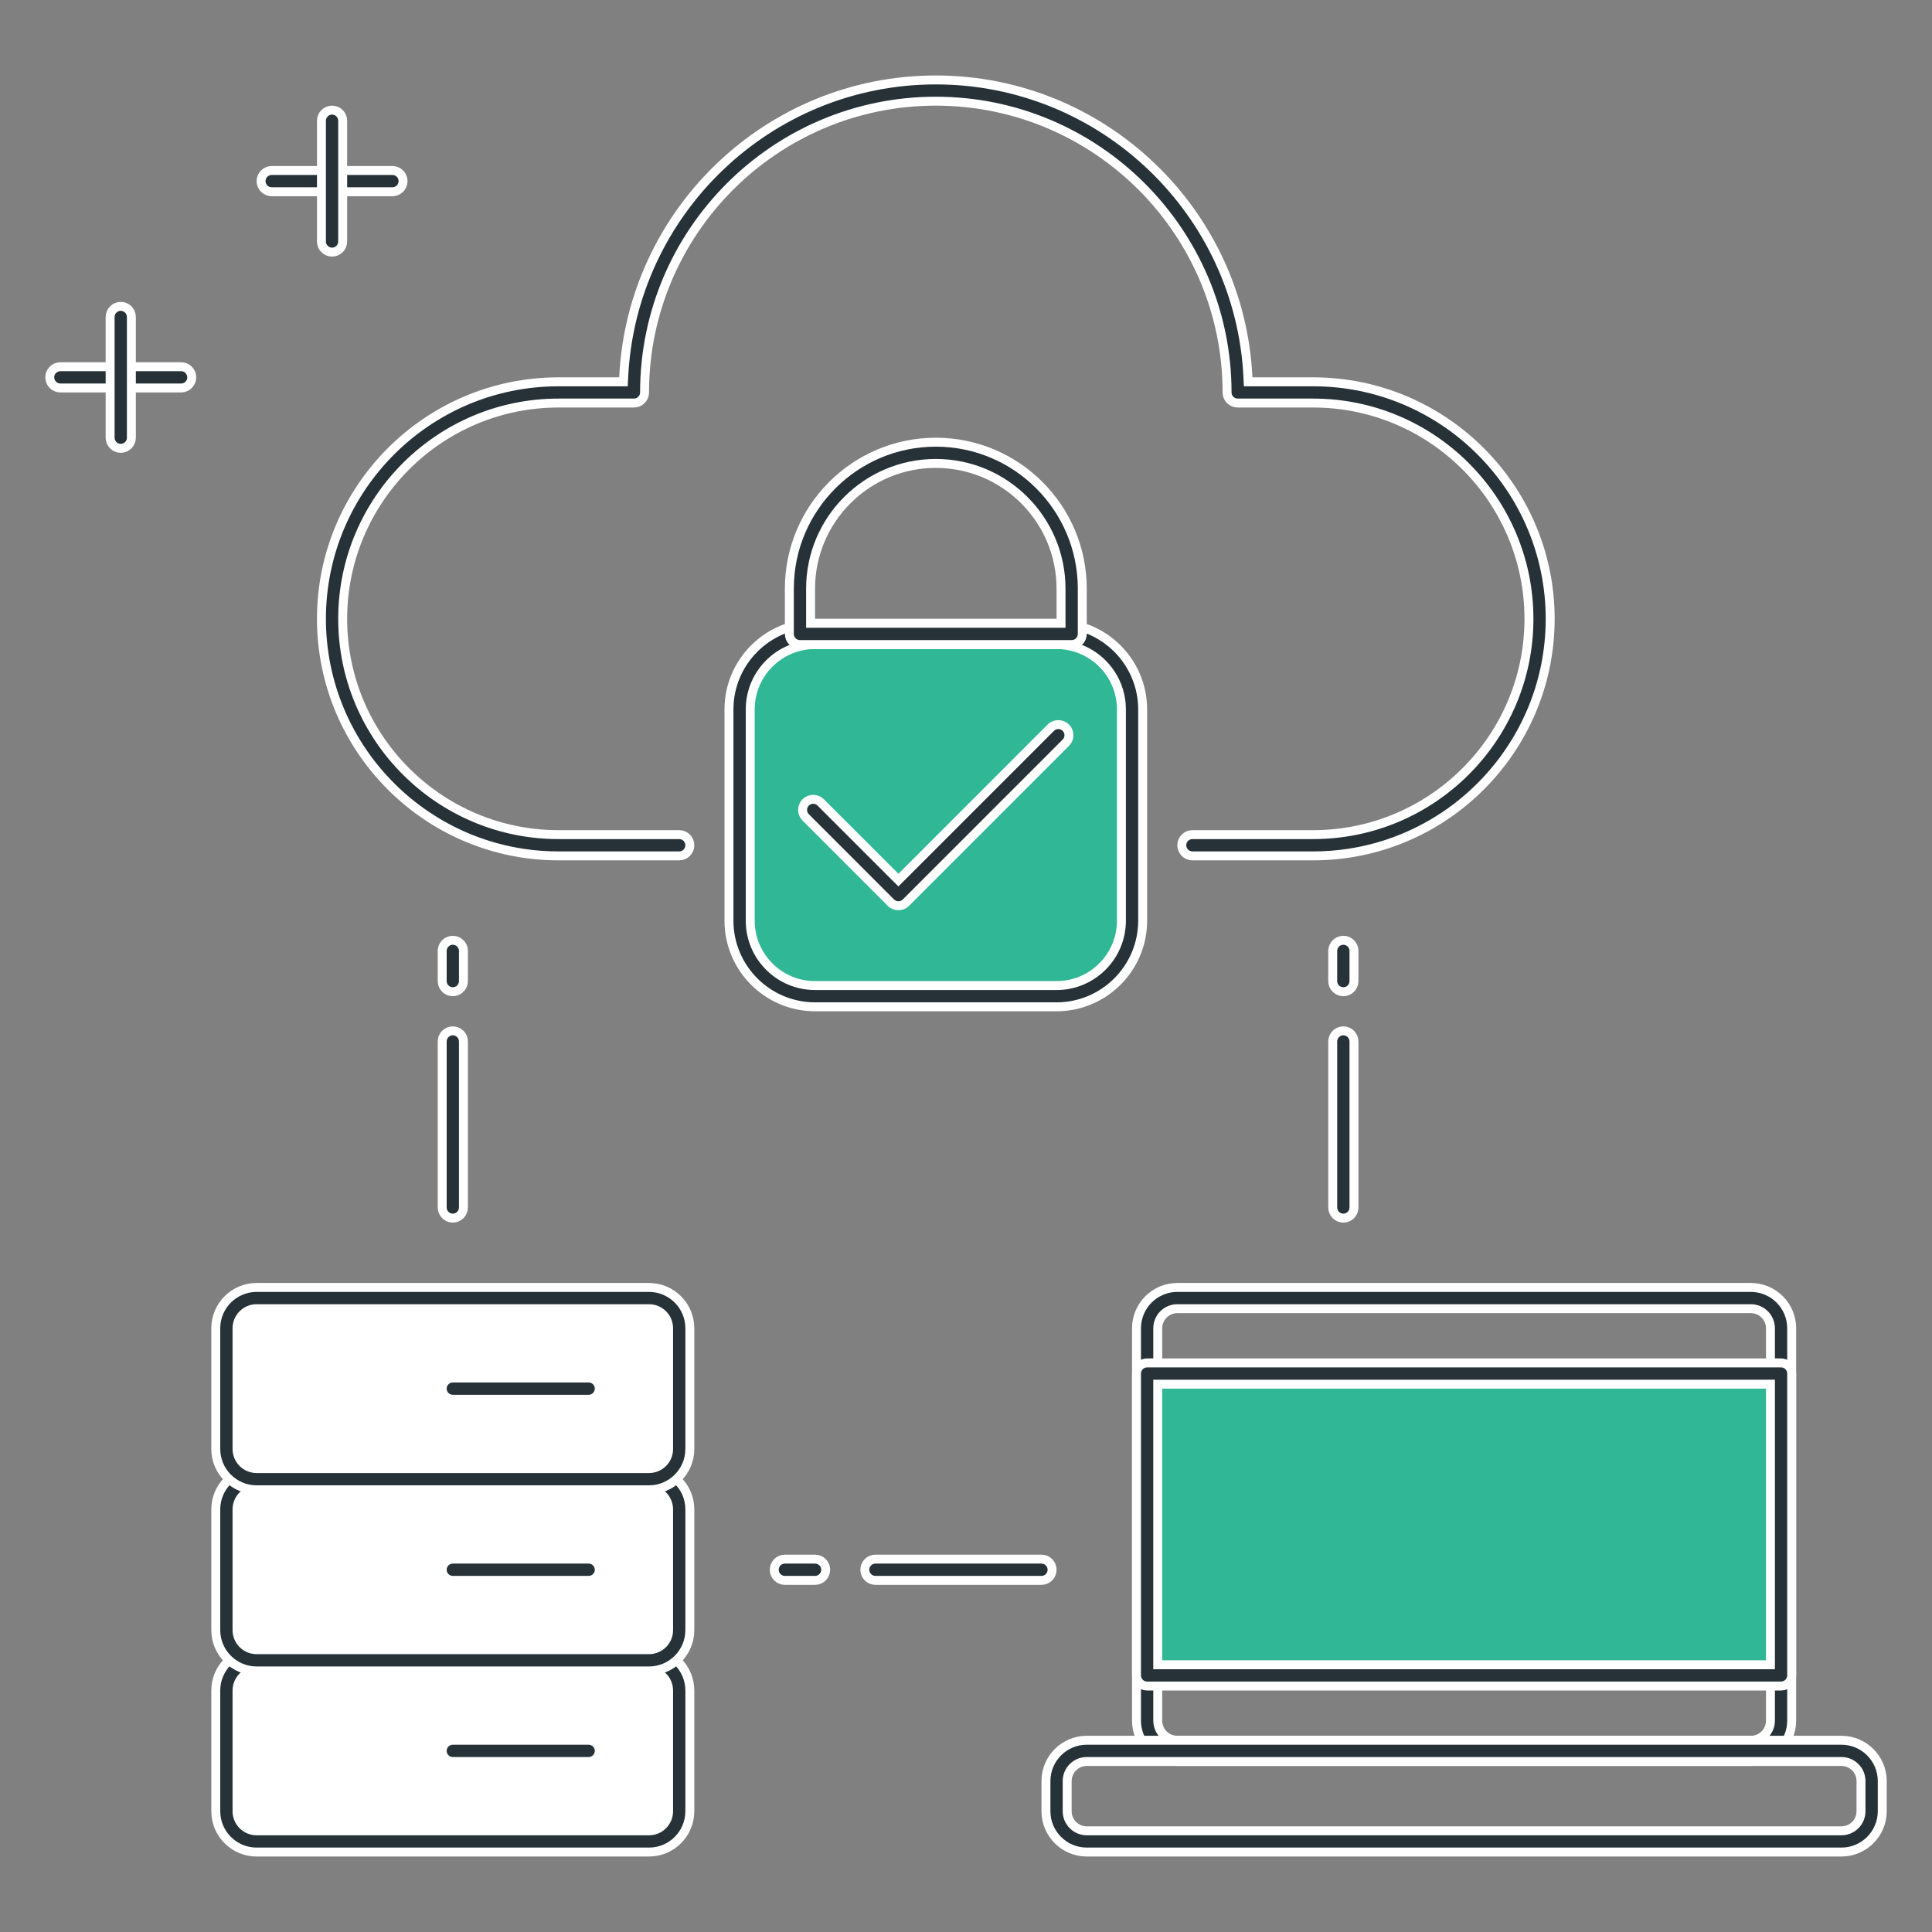 <svg width="108" height="108" viewBox="0 0 108 108" fill="none" xmlns="http://www.w3.org/2000/svg">
<rect x="0" y="0" width="108" height="108" fill="#808080" stroke="none"/>
<g clip-path="url(#clip0_5432_21535)">
<path d="M59.062 55.688H45.562C44.444 55.688 43.371 55.243 42.579 54.452C41.788 53.661 41.344 52.588 41.344 51.469V39.656C41.344 38.537 41.788 37.464 42.579 36.673C43.371 35.882 44.444 35.438 45.562 35.438H59.062C60.181 35.438 61.254 35.882 62.046 36.673C62.837 37.464 63.281 38.537 63.281 39.656V51.469C63.281 52.588 62.837 53.661 62.046 54.452C61.254 55.243 60.181 55.688 59.062 55.688Z" fill="#30B795"/>
<path d="M59.062 56.281H45.562C42.909 56.281 40.75 54.122 40.75 51.469V39.656C40.75 37.003 42.909 34.844 45.562 34.844H59.062C61.716 34.844 63.875 37.003 63.875 39.656V51.469C63.875 54.122 61.716 56.281 59.062 56.281ZM45.562 36.031C43.563 36.031 41.938 37.657 41.938 39.656V51.469C41.938 53.468 43.563 55.094 45.562 55.094H59.062C61.062 55.094 62.688 53.468 62.688 51.469V39.656C62.688 37.657 61.062 36.031 59.062 36.031H45.562Z" fill="#263238" stroke="white" stroke-width="0.5"/>
<path d="M36.281 102.938H14.344C13.896 102.938 13.467 102.76 13.15 102.443C12.834 102.127 12.656 101.698 12.656 101.25V94.5C12.656 94.052 12.834 93.623 13.15 93.307C13.467 92.99 13.896 92.812 14.344 92.812H36.281C36.729 92.812 37.158 92.99 37.474 93.307C37.791 93.623 37.969 94.052 37.969 94.5V101.25C37.969 101.698 37.791 102.127 37.474 102.443C37.158 102.76 36.729 102.938 36.281 102.938Z" fill="white"/>
<path d="M36.281 103.531H14.344C13.086 103.531 12.062 102.507 12.062 101.25V94.5C12.062 93.243 13.086 92.219 14.344 92.219H36.281C37.539 92.219 38.562 93.243 38.562 94.5V101.25C38.562 102.507 37.539 103.531 36.281 103.531ZM14.344 93.406C14.054 93.406 13.775 93.522 13.57 93.727C13.365 93.932 13.25 94.21 13.25 94.5V101.25C13.25 101.54 13.365 101.818 13.57 102.023C13.775 102.229 14.054 102.344 14.344 102.344H36.281C36.571 102.344 36.849 102.229 37.055 102.023C37.26 101.818 37.375 101.54 37.375 101.25V94.5C37.375 94.21 37.26 93.932 37.055 93.727C36.849 93.522 36.571 93.406 36.281 93.406H14.344Z" fill="#263238" stroke="white" stroke-width="0.5"/>
<path d="M32.906 98.469H25.312C25.155 98.469 25.004 98.406 24.893 98.295C24.781 98.183 24.719 98.032 24.719 97.875C24.719 97.718 24.781 97.567 24.893 97.455C25.004 97.344 25.155 97.281 25.312 97.281H32.906C33.064 97.281 33.215 97.344 33.326 97.455C33.437 97.567 33.5 97.718 33.5 97.875C33.5 98.032 33.437 98.183 33.326 98.295C33.215 98.406 33.064 98.469 32.906 98.469Z" fill="#263238" stroke="white" stroke-width="0.5"/>
<path d="M36.281 92.812H14.344C13.896 92.812 13.467 92.635 13.15 92.318C12.834 92.002 12.656 91.573 12.656 91.125V84.375C12.656 83.927 12.834 83.498 13.15 83.182C13.467 82.865 13.896 82.688 14.344 82.688H36.281C36.729 82.688 37.158 82.865 37.474 83.182C37.791 83.498 37.969 83.927 37.969 84.375V91.125C37.969 91.573 37.791 92.002 37.474 92.318C37.158 92.635 36.729 92.812 36.281 92.812Z" fill="white"/>
<path d="M36.281 93.406H14.344C13.086 93.406 12.062 92.382 12.062 91.125V84.375C12.062 83.118 13.086 82.094 14.344 82.094H36.281C37.539 82.094 38.562 83.118 38.562 84.375V91.125C38.562 92.382 37.539 93.406 36.281 93.406ZM14.344 83.281C14.054 83.281 13.775 83.397 13.57 83.602C13.365 83.807 13.25 84.085 13.25 84.375V91.125C13.25 91.415 13.365 91.693 13.57 91.898C13.775 92.103 14.054 92.219 14.344 92.219H36.281C36.571 92.219 36.849 92.103 37.055 91.898C37.26 91.693 37.375 91.415 37.375 91.125V84.375C37.375 84.085 37.26 83.807 37.055 83.602C36.849 83.397 36.571 83.281 36.281 83.281H14.344Z" fill="#263238" stroke="white" stroke-width="0.5"/>
<path d="M32.906 88.344H25.312C25.155 88.344 25.004 88.281 24.893 88.17C24.781 88.058 24.719 87.907 24.719 87.75C24.719 87.593 24.781 87.442 24.893 87.33C25.004 87.219 25.155 87.156 25.312 87.156H32.906C33.064 87.156 33.215 87.219 33.326 87.33C33.437 87.442 33.5 87.593 33.5 87.75C33.5 87.907 33.437 88.058 33.326 88.17C33.215 88.281 33.064 88.344 32.906 88.344Z" fill="#263238" stroke="white" stroke-width="0.5"/>
<path d="M36.281 82.688H14.344C13.896 82.688 13.467 82.51 13.15 82.193C12.834 81.877 12.656 81.448 12.656 81V74.25C12.656 73.802 12.834 73.373 13.15 73.057C13.467 72.74 13.896 72.562 14.344 72.562H36.281C36.729 72.562 37.158 72.74 37.474 73.057C37.791 73.373 37.969 73.802 37.969 74.25V81C37.969 81.448 37.791 81.877 37.474 82.193C37.158 82.51 36.729 82.688 36.281 82.688Z" fill="white"/>
<path d="M36.281 83.281H14.344C13.086 83.281 12.062 82.257 12.062 81V74.25C12.062 72.993 13.086 71.969 14.344 71.969H36.281C37.539 71.969 38.562 72.993 38.562 74.25V81C38.562 82.257 37.539 83.281 36.281 83.281ZM14.344 73.156C14.054 73.156 13.775 73.272 13.57 73.477C13.365 73.682 13.25 73.96 13.25 74.25V81C13.25 81.29 13.365 81.568 13.57 81.773C13.775 81.978 14.054 82.094 14.344 82.094H36.281C36.571 82.094 36.849 81.978 37.055 81.773C37.26 81.568 37.375 81.29 37.375 81V74.25C37.375 73.96 37.26 73.682 37.055 73.477C36.849 73.272 36.571 73.156 36.281 73.156H14.344Z" fill="#263238" stroke="white" stroke-width="0.5"/>
<path d="M34.614 21.344H34.852L34.864 21.105C35.3 11.857 42.96 4.469 52.312 4.469C61.666 4.469 69.327 11.857 69.761 21.105L69.772 21.344H70.011H73.406C80.712 21.344 86.656 27.288 86.656 34.594C86.656 41.899 80.712 47.844 73.406 47.844H66.656C66.499 47.844 66.348 47.781 66.236 47.67C66.125 47.559 66.062 47.407 66.062 47.25C66.062 47.093 66.125 46.941 66.236 46.83C66.348 46.719 66.499 46.656 66.656 46.656H73.406C80.056 46.656 85.469 41.246 85.469 34.594C85.469 27.942 80.056 22.531 73.406 22.531H69.188C69.03 22.531 68.879 22.469 68.768 22.357C68.656 22.246 68.594 22.095 68.594 21.938C68.594 12.96 61.29 5.656 52.312 5.656C43.335 5.656 36.031 12.96 36.031 21.938C36.031 22.095 35.969 22.246 35.857 22.357C35.746 22.469 35.595 22.531 35.438 22.531H31.219C24.567 22.531 19.156 27.942 19.156 34.594C19.156 41.246 24.567 46.656 31.219 46.656H37.969C38.126 46.656 38.277 46.719 38.389 46.83C38.5 46.941 38.562 47.093 38.562 47.25C38.562 47.407 38.5 47.559 38.389 47.67C38.277 47.781 38.126 47.844 37.969 47.844H31.219C23.913 47.844 17.969 41.899 17.969 34.594C17.969 27.288 23.913 21.344 31.219 21.344H34.614ZM32.906 78.219H25.312C25.155 78.219 25.004 78.156 24.893 78.045C24.781 77.933 24.719 77.782 24.719 77.625C24.719 77.468 24.781 77.317 24.893 77.205C25.004 77.094 25.155 77.031 25.312 77.031H32.906C33.064 77.031 33.215 77.094 33.326 77.205C33.437 77.317 33.5 77.468 33.5 77.625C33.5 77.782 33.437 77.933 33.326 78.045C33.215 78.156 33.064 78.219 32.906 78.219Z" fill="#263238" stroke="white" stroke-width="0.5"/>
<path d="M45.312 34.594V34.844H45.562H59.062H59.312V34.594V32.906C59.312 29.046 56.173 25.906 52.312 25.906C48.452 25.906 45.312 29.046 45.312 32.906V34.594ZM59.906 36.031H44.719C44.561 36.031 44.41 35.969 44.299 35.857C44.188 35.746 44.125 35.595 44.125 35.438V32.906C44.125 28.392 47.798 24.719 52.312 24.719C56.827 24.719 60.5 28.392 60.5 32.906V35.438C60.5 35.595 60.437 35.746 60.326 35.857C60.215 35.969 60.064 36.031 59.906 36.031ZM97.875 98.469H65.812C64.555 98.469 63.531 97.445 63.531 96.188V74.25C63.531 72.993 64.555 71.969 65.812 71.969H97.875C99.132 71.969 100.156 72.993 100.156 74.25V96.188C100.156 97.445 99.132 98.469 97.875 98.469ZM65.812 73.156C65.522 73.156 65.244 73.272 65.039 73.477C64.834 73.682 64.719 73.96 64.719 74.25V96.188C64.719 96.478 64.834 96.756 65.039 96.961C65.244 97.166 65.522 97.281 65.812 97.281H97.875C98.165 97.281 98.443 97.166 98.648 96.961C98.853 96.756 98.969 96.478 98.969 96.188V74.25C98.969 73.96 98.853 73.682 98.648 73.477C98.443 73.272 98.165 73.156 97.875 73.156H65.812Z" fill="#263238" stroke="white" stroke-width="0.5"/>
<path d="M102.938 103.531H60.75C59.492 103.531 58.469 102.507 58.469 101.25V99.562C58.469 98.305 59.492 97.281 60.75 97.281H102.938C104.195 97.281 105.219 98.305 105.219 99.562V101.25C105.219 102.507 104.195 103.531 102.938 103.531ZM60.75 98.469C60.46 98.469 60.182 98.584 59.977 98.789C59.772 98.994 59.656 99.272 59.656 99.562V101.25C59.656 101.54 59.772 101.818 59.977 102.023C60.182 102.229 60.46 102.344 60.75 102.344H102.938C103.228 102.344 103.506 102.229 103.711 102.023C103.916 101.818 104.031 101.54 104.031 101.25V99.562C104.031 99.272 103.916 98.994 103.711 98.789C103.506 98.584 103.228 98.469 102.938 98.469H60.75Z" fill="#263238" stroke="white" stroke-width="0.5"/>
<path d="M64.125 76.781H99.562V93.656H64.125V76.781Z" fill="#30B795"/>
<path d="M64.719 92.812V93.062H64.969H98.719H98.969V92.812V77.625V77.375H98.719H64.969H64.719V77.625V92.812ZM50.398 49.022L58.748 40.671C58.749 40.671 58.749 40.67 58.75 40.67C58.862 40.563 59.011 40.503 59.166 40.505C59.322 40.506 59.471 40.569 59.581 40.679C59.691 40.789 59.753 40.938 59.755 41.093C59.756 41.248 59.697 41.398 59.589 41.51C59.589 41.51 59.589 41.511 59.588 41.511L50.642 50.458C50.531 50.569 50.381 50.631 50.224 50.632C50.066 50.631 49.915 50.569 49.803 50.458C49.802 50.458 49.802 50.458 49.802 50.458L45.032 45.688C45.031 45.687 45.031 45.687 45.031 45.686C44.923 45.574 44.864 45.425 44.865 45.27C44.867 45.114 44.929 44.965 45.039 44.855C45.149 44.745 45.298 44.683 45.454 44.681C45.609 44.68 45.758 44.739 45.87 44.846C45.87 44.847 45.871 44.847 45.871 44.848L50.045 49.022L50.222 49.198L50.398 49.022ZM99.562 94.25H64.125C63.968 94.25 63.816 94.187 63.705 94.076C63.594 93.965 63.531 93.814 63.531 93.656V76.781C63.531 76.624 63.594 76.473 63.705 76.361C63.816 76.25 63.968 76.188 64.125 76.188H99.562C99.72 76.188 99.871 76.25 99.982 76.361C100.094 76.473 100.156 76.624 100.156 76.781V93.656C100.156 93.814 100.094 93.965 99.982 94.076C99.871 94.187 99.72 94.25 99.562 94.25ZM25.312 55.438C25.155 55.438 25.004 55.375 24.893 55.264C24.781 55.152 24.719 55.001 24.719 54.844V53.156C24.719 52.999 24.781 52.848 24.893 52.736C25.004 52.625 25.155 52.562 25.312 52.562C25.47 52.562 25.621 52.625 25.732 52.736C25.844 52.848 25.906 52.999 25.906 53.156V54.844C25.906 55.001 25.844 55.152 25.732 55.264C25.621 55.375 25.47 55.438 25.312 55.438ZM25.312 68.094C25.155 68.094 25.004 68.031 24.893 67.92C24.781 67.808 24.719 67.657 24.719 67.5V58.219C24.719 58.061 24.781 57.91 24.893 57.799C25.004 57.688 25.155 57.625 25.312 57.625C25.47 57.625 25.621 57.688 25.732 57.799C25.844 57.91 25.906 58.061 25.906 58.219V67.5C25.906 67.657 25.844 67.808 25.732 67.92C25.621 68.031 25.47 68.094 25.312 68.094ZM75.094 55.438C74.936 55.438 74.785 55.375 74.674 55.264C74.563 55.152 74.5 55.001 74.5 54.844V53.156C74.5 52.999 74.563 52.848 74.674 52.736C74.785 52.625 74.936 52.562 75.094 52.562C75.251 52.562 75.402 52.625 75.514 52.736C75.625 52.848 75.688 52.999 75.688 53.156V54.844C75.688 55.001 75.625 55.152 75.514 55.264C75.402 55.375 75.251 55.438 75.094 55.438ZM75.094 68.094C74.936 68.094 74.785 68.031 74.674 67.92C74.563 67.808 74.5 67.657 74.5 67.5V58.219C74.5 58.061 74.563 57.91 74.674 57.799C74.785 57.688 74.936 57.625 75.094 57.625C75.251 57.625 75.402 57.688 75.514 57.799C75.625 57.91 75.688 58.061 75.688 58.219V67.5C75.688 67.657 75.625 67.808 75.514 67.92C75.402 68.031 75.251 68.094 75.094 68.094ZM21.938 10.719H15.188C15.03 10.719 14.879 10.656 14.768 10.545C14.656 10.434 14.594 10.283 14.594 10.125C14.594 9.968 14.656 9.816 14.768 9.705C14.879 9.594 15.03 9.531 15.188 9.531H21.938C22.095 9.531 22.246 9.594 22.357 9.705C22.469 9.816 22.531 9.968 22.531 10.125C22.531 10.283 22.469 10.434 22.357 10.545C22.246 10.656 22.095 10.719 21.938 10.719Z" fill="#263238" stroke="white" stroke-width="0.5"/>
<path d="M18.562 14.094C18.405 14.094 18.254 14.031 18.143 13.92C18.031 13.809 17.969 13.658 17.969 13.5V6.75C17.969 6.593 18.031 6.441 18.143 6.33C18.254 6.219 18.405 6.156 18.562 6.156C18.72 6.156 18.871 6.219 18.982 6.33C19.094 6.441 19.156 6.593 19.156 6.75V13.5C19.156 13.658 19.094 13.809 18.982 13.92C18.871 14.031 18.72 14.094 18.562 14.094ZM10.125 21.688H3.375C3.218 21.688 3.067 21.625 2.955 21.514C2.844 21.402 2.781 21.251 2.781 21.094C2.781 20.936 2.844 20.785 2.955 20.674C3.067 20.563 3.218 20.5 3.375 20.5H10.125C10.283 20.5 10.434 20.563 10.545 20.674C10.656 20.785 10.719 20.936 10.719 21.094C10.719 21.251 10.656 21.402 10.545 21.514C10.434 21.625 10.283 21.688 10.125 21.688Z" fill="#263238" stroke="white" stroke-width="0.5"/>
<path d="M6.75 25.062C6.593 25.062 6.441 25 6.33 24.889C6.219 24.777 6.156 24.626 6.156 24.469V17.719C6.156 17.561 6.219 17.41 6.33 17.299C6.441 17.188 6.593 17.125 6.75 17.125C6.907 17.125 7.059 17.188 7.17 17.299C7.281 17.41 7.344 17.561 7.344 17.719V24.469C7.344 24.626 7.281 24.777 7.17 24.889C7.059 25 6.907 25.062 6.75 25.062ZM45.562 88.344H43.875C43.718 88.344 43.566 88.281 43.455 88.17C43.344 88.058 43.281 87.907 43.281 87.75C43.281 87.593 43.344 87.442 43.455 87.33C43.566 87.219 43.718 87.156 43.875 87.156H45.562C45.72 87.156 45.871 87.219 45.982 87.33C46.094 87.442 46.156 87.593 46.156 87.75C46.156 87.907 46.094 88.058 45.982 88.17C45.871 88.281 45.72 88.344 45.562 88.344ZM58.219 88.344H48.938C48.78 88.344 48.629 88.281 48.518 88.17C48.406 88.058 48.344 87.907 48.344 87.75C48.344 87.593 48.406 87.442 48.518 87.33C48.629 87.219 48.78 87.156 48.938 87.156H58.219C58.376 87.156 58.527 87.219 58.639 87.33C58.75 87.442 58.812 87.593 58.812 87.75C58.812 87.907 58.75 88.058 58.639 88.17C58.527 88.281 58.376 88.344 58.219 88.344Z" fill="#263238" stroke="white" stroke-width="0.5"/>
</g>
<defs>
<clipPath id="clip0_5432_21535">
<rect width="108" height="108" fill="white"/>
</clipPath>
</defs>
</svg>

